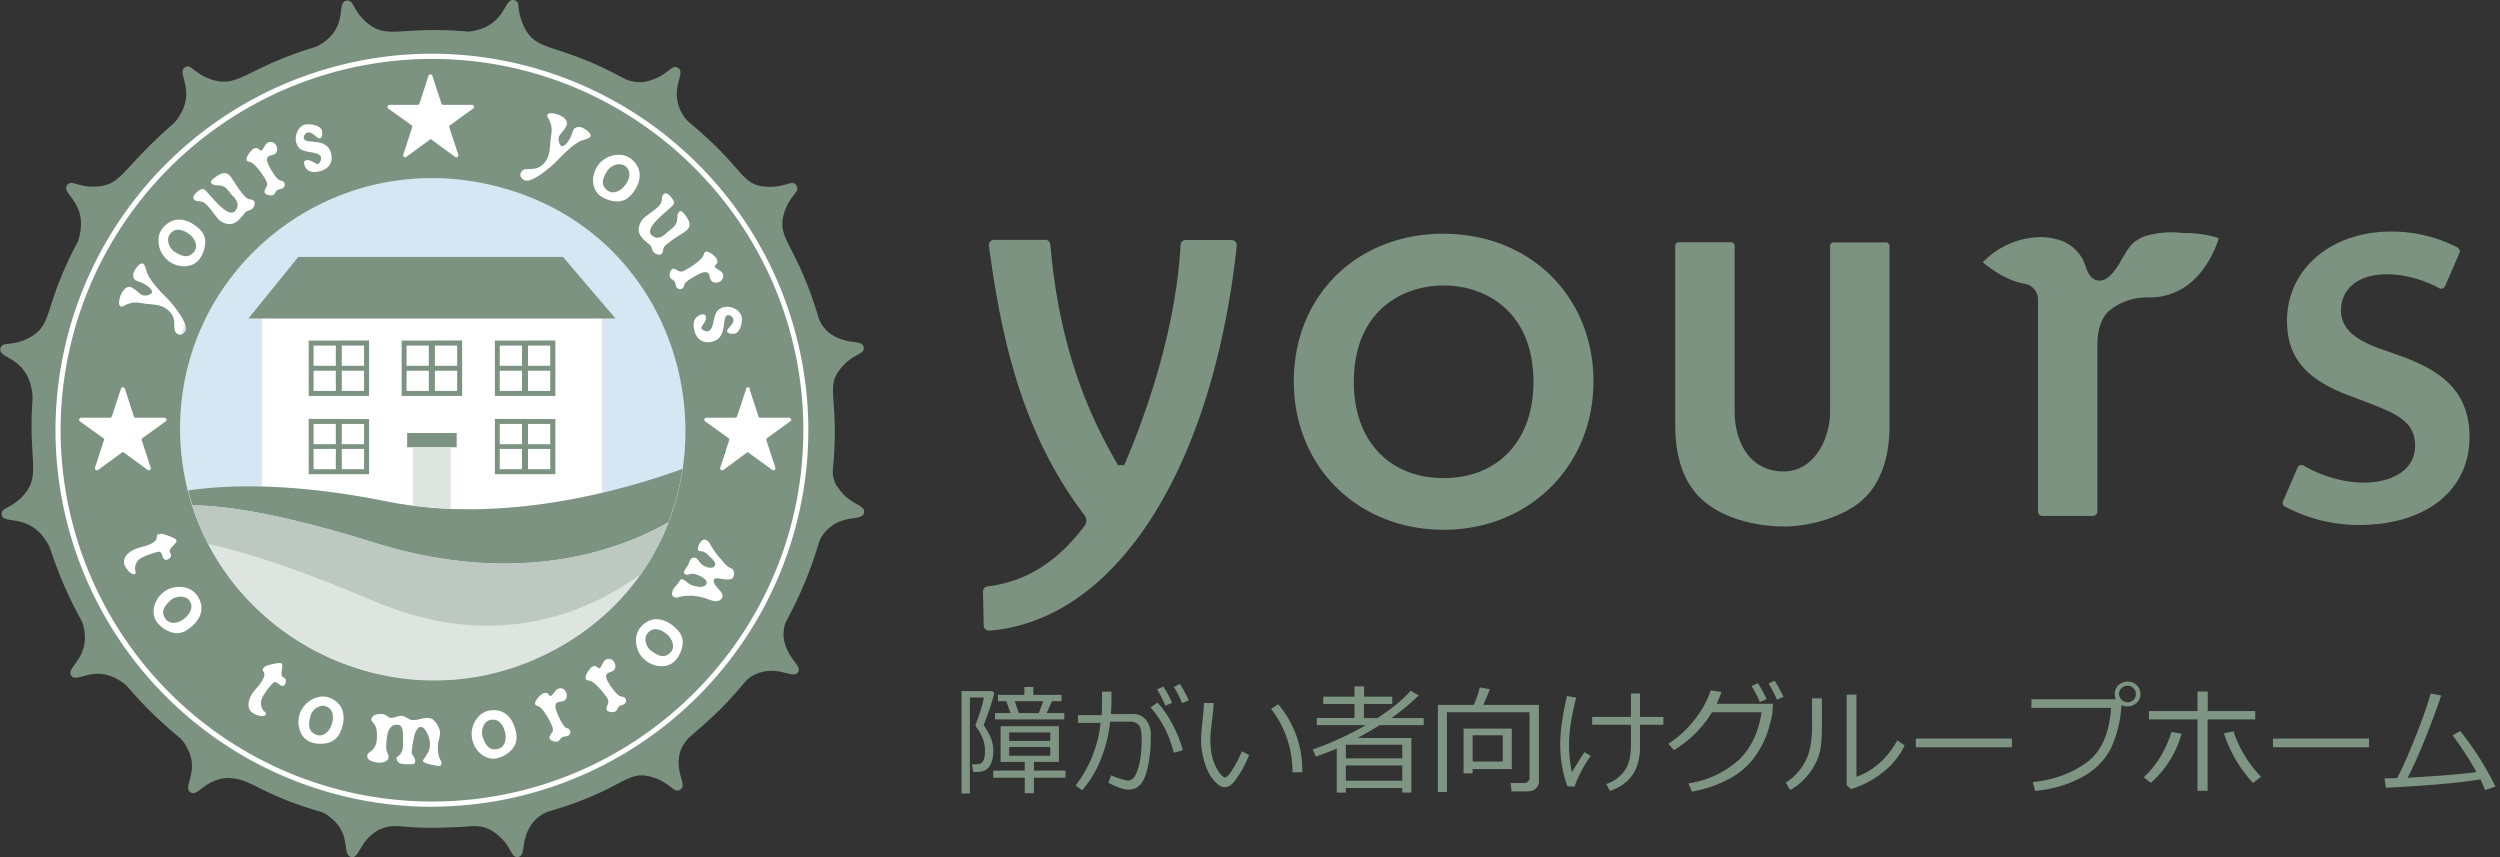 <svg xmlns="http://www.w3.org/2000/svg" width="210" height="72" fill="none"><rect width="100%" height="100%" fill="#333333" stroke="none"/><path fill="#7E9583" d="m84.88 59.9-.35-1h-.7v-.53h2.22v-.66h.75v.66h2.37v.53h-.8l-.45 1h1.48v.53h-5.82v-.53h1.3Zm.36-1 .34 1h1.68l.37-1h-2.4Zm-2.62 2c.13.19.28.43.43.72a2.9 2.9 0 0 1 .39 1.41v.03c0 .3-.04.57-.1.8-.06.24-.15.43-.27.58a1 1 0 0 1-.43.31 2 2 0 0 1-.68.1h-.2l-.12-.64.58-.02c.35-.06.52-.43.52-1.11 0-.7-.25-1.38-.76-2.04v-.01l-.02-.08a.53.53 0 0 1-.01-.08 14.95 14.95 0 0 0 .7-2.28h-1.18v8.06h-.7v-8.6h2.6l.15.2a21.56 21.56 0 0 1-.9 2.66Zm3.46 5.73v-1.3h-2.65v-.6h2.65V64h-2.03V61h4.9V64h-2.1v.73h2.65v.6h-2.65v1.3h-.77Zm-1.3-4.39h3.44v-.72h-3.45v.72Zm3.44.5h-3.45v.74h3.45v-.74Zm5.14-3.76c0 .3-.02.63-.04 1h1.87c.46 0 .82.17 1.08.5a2 2 0 0 1 .4 1.3c0 1.3-.14 2.4-.42 3.25-.27.87-.76 1.3-1.45 1.3-.4 0-.97-.2-1.7-.58l.24-.62a6.53 6.53 0 0 0 1.38.44c.27 0 .48-.14.64-.42.16-.3.29-.7.39-1.2.1-.52.15-1.14.15-1.85 0-.64-.08-1.05-.26-1.22a.93.93 0 0 0-.69-.26h-1.7c-.11 1.1-.38 2.17-.79 3.18a8.73 8.73 0 0 1-1.56 2.58l-.55-.4a10.36 10.36 0 0 0 2.1-5.26h-1.9v-.65h1.99c.02-.23.03-.89.03-1.97h.79v.88Zm6 4.05-.77.2a8.9 8.9 0 0 0-1.94-3.81l.57-.4c.45.46.88 1.08 1.29 1.86.4.77.69 1.49.84 2.15Zm.5-4.2-.56.23c-.22-.5-.45-.96-.7-1.36l.52-.24c.23.34.47.8.74 1.37Zm-1.4.2-.56.25a12 12 0 0 0-.7-1.37l.52-.24c.28.43.53.89.74 1.36Zm6.46 4.4a8.7 8.7 0 0 1-1.26 2.24c-.24.3-.5.45-.77.45a.81.81 0 0 1-.43-.12c-.13-.08-.3-.23-.5-.45a3.4 3.4 0 0 1-.57-.93 6.69 6.69 0 0 1-.5-2.49c0-.36.04-.88.12-1.55.07-.7.12-1.2.12-1.53h.82c-.01.3-.06.8-.15 1.54-.08.65-.13 1.16-.13 1.54 0 .56.06 1.07.18 1.53.12.45.3.83.52 1.16.23.32.4.49.5.49.16 0 .4-.23.68-.7.29-.46.54-.96.77-1.5l.6.31Zm4.47 1.43-.82.02v-.09a8.63 8.63 0 0 0-1.8-5.25l.6-.38a8.49 8.49 0 0 1 2.02 5.7Zm8.4 1.33h-4.74v.39h-.76v-3.7c-.5.22-1.09.44-1.76.67l-.26-.6c1.5-.51 3-1.2 4.46-2.04h-4.12v-.6h3.17v-1.18h-2.63v-.61h2.63v-.86h.8v.86h2.37v.61h-2.38v1.19h1.12c1.24-.8 2.17-1.57 2.8-2.3l.68.39a17.3 17.3 0 0 1-2.17 1.82l-.11.09h2.7v.59h-3.69c-.69.42-1.31.78-1.87 1.08h4.53v4.59h-.77v-.39Zm0-2.49v-1.14h-4.74v1.14h4.74Zm-4.74 1.88h4.74V64.3h-4.74v1.28Zm15.3.9h-1.38l-.08-.71h1.13c.13 0 .23-.04.32-.11.1-.08.14-.17.14-.28v-5.55h-6.94v6.7h-.76v-7.32h3.02c.26-.6.42-1.09.5-1.47l.84.15c-.16.46-.35.9-.55 1.32h4.68v6.4a.8.8 0 0 1-.26.62.92.92 0 0 1-.66.24Zm-4.65-1.9v.38h-.76V61.2h4.05v3.4h-3.3Zm2.53-2.82h-2.53v2.21h2.53v-2.2Zm9 4.67-.3-.57a3.11 3.11 0 0 0 1.57-1.17c.33-.5.5-1.18.5-2.03v-1.78h-3.26v-.66H137v-1.97h.76v1.97h1.96v.66h-1.96v1.86c0 1.9-.84 3.13-2.52 3.69Zm-1.6-2.94a10.03 10.03 0 0 0-1.37 2.59l-.6-.04c-.4-1.1-.6-2.26-.6-3.5 0-1.16.2-2.52.57-4.08l.77.14c-.4 1.57-.6 2.87-.6 3.9 0 .85.08 1.64.24 2.38.4-.68.75-1.24 1.05-1.7l.53.31Zm10.97-5.37c-.1.3-.23.64-.4 1h4.73l-.04.68c0 .2-.1.57-.25 1.14a7.62 7.62 0 0 1-.96 2.22 6.2 6.2 0 0 1-2.06 2.05c-.45.28-.97.53-1.57.76-.59.22-1.23.4-1.93.53l-.29-.7a8.09 8.09 0 0 0 4.29-2.02c.98-.98 1.6-2.3 1.85-3.95h-4.16a9.52 9.52 0 0 1-3.2 3.18l-.47-.54a8.59 8.59 0 0 0 2.26-2.09 7.96 7.96 0 0 0 1.3-2.38l.9.12Zm5.22.42-.56.23c-.22-.5-.45-.96-.7-1.35l.51-.24c.26.4.5.85.75 1.36Zm-1.43.18-.56.25c-.21-.48-.44-.93-.7-1.34l.53-.24c.29.45.53.89.73 1.33Zm11.6 3.9a6.23 6.23 0 0 1-1.93 2.33 7.72 7.72 0 0 1-2.58 1.33l-.36-.33v-7.6h.82v6.9a5.33 5.33 0 0 0 1.75-1c.63-.5 1.2-1.19 1.69-2.06l.61.43Zm-6.95-1.74c0 .77-.03 1.4-.1 1.88s-.22.96-.47 1.42c-.24.47-.54.89-.91 1.27a4.6 4.6 0 0 1-1.19.91l-.36-.62a4.7 4.7 0 0 0 1.92-2.45 8.8 8.8 0 0 0 .28-2.57v-2.06h.83v2.22ZM169 62.77h-8.07v-.73h8.07v.73Zm9.2-3.55a9.97 9.97 0 0 1-.88 3.64 5.75 5.75 0 0 1-2.34 2.37 9.87 9.87 0 0 1-4.03 1.2l-.2-.74c1.7-.16 3.2-.7 4.46-1.59 1.27-.9 1.98-2.44 2.12-4.64h-6.69v-.72h7.1c-.07-.13-.1-.29-.1-.45 0-.3.1-.53.3-.73.22-.2.48-.3.8-.31.28 0 .53.1.74.3.2.2.31.45.32.75 0 .29-.1.53-.31.73a1.13 1.13 0 0 1-1.28.19Zm.51-.23a.7.7 0 0 0 .5-.2c.14-.13.2-.3.2-.49 0-.2-.06-.36-.2-.5a.67.67 0 0 0-.5-.2.67.67 0 0 0-.5.2.68.68 0 0 0 0 .98c.14.14.3.21.5.21Zm6.74 7.44h-.86v-6h-4.08v-.7h4.08v-1.64h.86v1.64h3.99v.7h-4v6Zm4.47-1.19-.66.53a11.08 11.08 0 0 1-2.45-4.17l.8-.17a10 10 0 0 0 2.31 3.81Zm-6.67-3.61a8.53 8.53 0 0 1-2.58 4.13l-.6-.47a7.91 7.91 0 0 0 1.55-1.97c.39-.72.65-1.33.77-1.84l.86.15ZM199 62.77h-8.07v-.73h8.07v.73Zm9.35 2.7c-1.84.3-4.49.53-7.93.7l-.12-.78 1.06-.03c.45-.86.96-2.01 1.54-3.47.58-1.46 1.01-2.67 1.28-3.63l.88.16c-.37 1.1-.82 2.33-1.36 3.66a36.24 36.24 0 0 1-1.46 3.25c2.84-.16 4.76-.32 5.78-.48-.55-1-1.22-2.02-2-3.08l.64-.36a25.06 25.06 0 0 1 2.96 4.66l-.86.3-.4-.9Z"/><g clip-path="url(#a)"><path fill="#fff" d="M36.4 68.87a32.49 32.49 0 1 0 0-64.98 32.49 32.49 0 0 0 0 64.98Z"/><path fill="#7D9381" d="M82.77 52.85c.09.08.22.12.34.12 10.6-.84 18.75-13.54 20.78-32.34a.44.44 0 0 0-.42-.47H99.6c-.23 0-.4.17-.43.4-.41 7.43-3.09 14.65-4.64 18.29l-.1.22h-.52l-.1-.18c-3.2-5.47-4.97-11.3-5.58-18.34a.42.42 0 0 0-.42-.4H83.5a.42.42 0 0 0-.33.15.4.4 0 0 0-.1.34c1.02 7.6 2.7 15.63 8.04 22.66.19.26.2.6 0 .86-2.28 3.05-4.95 4.72-8.18 5.1-.2.02-.36.21-.36.42l.06 2.87c0 .11.05.22.14.3h.01ZM149.83 44.23c2.18 0 5.3-.81 6.96-2.57 1.6-1.7 1.93-4.14 1.93-5.9V20.66a.3.3 0 0 0-.3-.3h-4.39a.3.3 0 0 0-.3.3V34.6c0 2.07-1.21 5-3.92 5-2.84 0-4.1-2.51-4.1-5V20.65a.3.3 0 0 0-.31-.3h-4.38a.3.3 0 0 0-.3.3v15.12c0 1.81.35 4.32 2.06 6.01 1.81 1.8 4.81 2.44 7.02 2.44h.03ZM191.94 42.55a13.2 13.2 0 0 0 6.18 1.55c5.66 0 9.32-2.9 9.32-7.4 0-4.01-2.64-5.6-5.51-6.7l-2.14-.76c-1.46-.54-3.15-1.39-3.15-3.16 0-1.47 1.03-3.04 3.9-3.04 1.38 0 3 .43 4.33 1.16.1.05.2.06.3.03.1-.03.17-.1.22-.2l1.2-2.77a.36.36 0 0 0-.16-.47 11.98 11.98 0 0 0-5.57-1.34c-5.06 0-8.75 3.16-8.75 7.49 0 2.96 1.46 4.8 4.89 6.16l2 .76c2.16.85 3.87 1.51 3.87 3.55 0 2.32-2.32 3.13-4.3 3.13-1.65 0-3.54-.53-5.05-1.42a.34.34 0 0 0-.2-.05c-.03 0-.07 0-.11.02-.1.03-.18.1-.22.2l-1.21 2.8a.36.36 0 0 0 .15.46ZM121.27 19.63c-7.3 0-12.59 5.22-12.59 12.4 0 7.2 5.4 12.47 12.59 12.47 7.17 0 12.58-5.35 12.58-12.46 0-7.11-5.3-12.4-12.58-12.4Zm0 20.53c-4.58 0-7.55-3.16-7.55-8.05 0-6 4.07-8.13 7.55-8.13 3.47 0 7.54 2.13 7.54 8.13 0 4.89-2.97 8.05-7.54 8.05ZM175.81 43.33c.2 0 .37-.17.37-.37V28.95c0-1.37.4-2.43 1.14-2.96.27-.22 1.37-1 3.03-1.01h.4c3.76-.12 5.24-3.75 5.6-4.87.03-.05 0-.12-.03-.13a9.18 9.18 0 0 0-2.8-.4h-.1a7.71 7.71 0 0 0-3.36.3c-.26.12-.5.25-.72.41-.44.33-.71.82-1.02 1.34l-.15.26c-.37.64-1.18 2-2.14 1.62-.52-.2-.71-.77-.87-1.22-.07-.19-.13-.37-.2-.48a3.39 3.39 0 0 0-1.75-1.57 5.32 5.32 0 0 0-1.86-.32 6.84 6.84 0 0 0-4.8 2.12c.52.4 1.9 1.52 3.5 1.79.66.1 1.14.67 1.14 1.33v17.82c0 .2.17.36.37.36h4.24l.01-.01Z"/><path fill="#D6E6F2" d="M40.18 15.31c-13.1-2.41-25.23 7.64-25.05 21 .27 15.87 17.37 25.74 31.34 18.32 17.43-9.26 13.59-35.67-6.3-39.32ZM50.57 41.4c-5.2 1.22-11.71 2-18.1.72A60.5 60.5 0 0 0 22 40.87V26.75h28.57V41.4Z"/><path fill="#D5E5F2" d="M15.54 27.8c.06-.14.05-.33 0-.55l-.33.82a.6.6 0 0 0 .33-.28ZM13.88 35.37a.17.17 0 0 0 0-.27v.28h.01Z"/><path fill="#7D9381" d="M41.21 60.47c-.55.1-.8.79-.7 1.3 0 .03 0 .06.02.08.21.63.48 1.23 1.26 1.07.6-.12.76-.8.66-1.3-.12-.62-.5-1.3-1.23-1.15ZM27.39 59.34c-.53-.2-1.11.23-1.29.72a.29.29 0 0 0-.02.09c-.16.64-.26 1.29.5 1.57.56.22 1.07-.27 1.24-.76.23-.58.26-1.36-.43-1.62ZM14.57 21.08l.07.05c.55.35 1.14.65 1.65.03.39-.47.08-1.1-.32-1.43-.48-.4-1.21-.68-1.67-.1-.36.44-.13 1.11.27 1.45ZM52.44 15.64c.4-.48.67-1.2.1-1.67-.45-.35-1.13-.12-1.46.29a.3.3 0 0 0-.05.07c-.36.55-.65 1.15-.03 1.65.47.38 1.1.08 1.43-.33ZM14.43 50.34l-.07.06c-.49.44-.92.93-.46 1.58.36.5 1.05.37 1.47.07.51-.36.97-1 .54-1.6-.32-.45-1.05-.4-1.48-.11ZM54.44 53.14c-.39.41-.21 1.1.17 1.46l.07.05c.53.4 1.1.73 1.65.15.4-.44.15-1.1-.23-1.45-.45-.42-1.16-.76-1.66-.21ZM47.28 21.58H25.06l-4.19 5.17H51.7l-4.41-5.17ZM44.27 28.61h-2.7v4.65h5.08V28.6h-2.38Zm1.95.42v1.7h-1.87v-1.7h1.87Zm-2.37 0v1.7h-1.87v-1.7h1.87Zm-1.87 3.8v-1.69h1.87v1.7h-1.87Zm2.37 0v-1.69h1.87v1.7h-1.87ZM28.63 28.61h-2.7v4.65H31V28.6h-2.37Zm1.95.42v1.7h-1.87v-1.7h1.87Zm-2.37 0v1.7h-1.87v-1.7h1.87Zm-1.87 3.8v-1.69h1.87v1.7h-1.87Zm2.37 0v-1.69h1.87v1.7h-1.87ZM44.27 35.19h-2.7v4.64h5.08V35.2h-2.38Zm1.95.42v1.7h-1.87v-1.7h1.87Zm-2.37 0v1.7h-1.87v-1.7h1.87Zm-1.87 3.8v-1.7h1.87v1.7h-1.87Zm2.37 0v-1.7h1.87v1.7h-1.87ZM28.63 35.19h-2.7v4.64H31V35.2h-2.37Zm1.95.42v1.7h-1.87v-1.7h1.87Zm-2.37 0v1.7h-1.87v-1.7h1.87Zm-1.87 3.8v-1.7h1.87v1.7h-1.87Zm2.37 0v-1.7h1.87v1.7h-1.87ZM36.45 28.61h-2.71v4.65h5.08V28.6h-2.37Zm1.95.42v1.7h-1.87v-1.7h1.87Zm-2.38 0v1.7h-1.87v-1.7h1.87Zm-1.87 3.8v-1.69h1.87v1.7h-1.87Zm2.38 0v-1.69h1.87v1.7h-1.87ZM38.36 36.37H34.2v1.2h4.16v-1.2Z"/><path fill="#7D9381" d="M70.3 40.87a3 3 0 0 1-.28-.7 2.4 2.4 0 0 1-.05-.85c.57-5.93-.72-6.75.68-8.41 1.06-1.28 2.02-1.09 1.9-1.76-.15-.68-1.47-.1-2.91-1.2-.11-.09-.21-.18-.3-.28l-.22-.28c-.17-.23-.3-.5-.38-.76-1.8-6.08-3.54-6.53-2.88-8.71.47-1.59 1.42-1.78 1.04-2.34-.37-.56-.87.2-2.48.1-2.24-.12-1.75-1.42-6.5-5.38a2.24 2.24 0 0 1-.5-.56c-1.38-2.17.26-3.55-.45-4.03-.57-.36-.72.51-2.27 1.02-.53.18-.91.24-1.6.1a2.48 2.48 0 0 1-.7-.25c-5.56-3.02-7.22-2.15-8.31-4.19a5.09 5.09 0 0 1-.55-1.97c-.03-.37-.42-.44-.39-.42-.83-.16-.67 2.19-3.57 2.63-.17.03-.35.03-.52 0-5.47-.43-6.5.7-8.2-.69-1.28-1.06-1.09-2-1.77-1.88-.9.18.28 2.22-2.28 3.74-.16.09-.33.16-.5.2-5.57 1.71-6.23 3.37-8.44 2.71-1.6-.48-1.8-1.42-2.36-1.04-.73.5 1.17 2.07-.76 4.52-.09.1-.2.22-.3.3-4.18 3.65-4.17 4.99-6.24 5.17-1.68.15-2.2-.66-2.59-.08-.48.71 1.84 1.5 1 4.46-.03.14-.1.3-.17.43-2.87 5.43-1.93 6.8-4 7.9-1.48.8-2.3.25-2.42.93-.17.88 2.37.63 2.7 3.88v.4c-.36 5.05.7 6.3-.68 7.93C.98 42.78.03 42.59.15 43.26c.18.88 2.43-.27 3.96 2.57l.15.37c.65 2 1.49 3.95 2.52 5.81.11.21.2.43.25.65.58 2.65-1.53 3.39-1.05 4.08.52.76 1.96-1.14 4.42.66.12.1.24.2.35.33.57.65 1.93 2.24 4.23 4.15.2.15.35.32.49.52 1.54 2.28-.22 3.65.53 4.15.62.4 1.06-.95 2.91-1.19.13-.02.27-.02.4 0 1.94.11 2.42 1.3 7.5 2.79.26.07.5.18.7.33 2.15 1.48 1.13 3.34 2 3.51.7.13.63-1.3 2.22-2.23.11-.06.22-.12.34-.16 1.37-.5 1.46.07 5.66-.1.32 0 1.02-.04 1.02-.04 1.03-.07 1.92-.27 3.02.64 1.3 1.07 1.1 2 1.78 1.88.67-.13.12-1.47 1.2-2.87a2.82 2.82 0 0 1 .7-.63c.21-.15.46-.27.72-.34 6.32-1.86 6.41-3.52 8.62-2.86 1.6.48 1.8 1.42 2.36 1.04.62-.41-.48-1.34-.03-3.13a3.17 3.17 0 0 1 .86-1.33c1.76-1.49 3-2.64 4.55-4.52.19-.23.41-.43.67-.57 2-1.1 3.38.36 3.83-.3.38-.57-.96-1.14-1.2-2.9a1.94 1.94 0 0 1-.01-.4 2.43 2.43 0 0 1 .3-1.14 33.16 33.16 0 0 0 2.65-6.39c.08-.26.2-.52.37-.74 1.44-1.89 3.28-1 3.44-1.84.14-.71-1.3-.63-2.24-2.2h-.03Zm-34.02 26.9A31.66 31.66 0 0 1 4.66 36.14 31.67 31.67 0 0 1 36.28 4.51 31.66 31.66 0 0 1 67.9 36.13a31.66 31.66 0 0 1-31.62 31.63Z"/><path fill="#7D9381" d="M36.28 4.95a31.22 31.22 0 0 0-31.19 31.2 31.22 31.22 0 0 0 31.19 31.18c17.2 0 31.2-13.99 31.2-31.19 0-17.2-14-31.19-31.2-31.19Zm17.87 13.3c.3-.23.61-.44.9-.68.3-.24.5-.42.55-.82 0-.16.02-.33.15-.44.25-.2.52.12.65.29.13.17.31.4.15.6-.35.46-2.4 1.84-1.86 2.51.06.08.16.13.24.18.35.18.65.03.92-.2l.37-.32c.08-.07.16-.12.24-.2.71-.56.23-1.08.62-1.4.12-.1.26.03.34.13.33.41.8 1 .24 1.46-.03.04-.1.07-.12.1-.48.31-.96.6-1.42.97-.13.1-.32.26-.38.4-.05.16-.04.39-.18.5-.18.15-.53 0-.66-.15-.14-.17-.14-.42-.28-.58l-.07-.06c-.21-.18-.44-.35-.62-.57-.21-.27-.35-.56-.25-.92.08-.31.21-.58.47-.79Zm-3.87-4.44c.09-.1.17-.2.27-.27.64-.58 1.76-.76 2.47-.19 1.03.84.84 1.98.09 2.91-.32.39-.67.64-1.19.66-.52.02-1.15-.2-1.54-.5-.79-.65-.68-1.88-.09-2.6Zm-6.53.7c.34-.68 1.16.12 2-.85.08-.11.16-.22.22-.34.27-.56.21-1.21.31-1.82.1-.64.1-.98-.22-1.55-.05-.08-.13-.2-.07-.31.14-.28.85-.04 1.06.06.29.14.66.4.56.78 0 .04-.04.08-.06.13l-.03.05c-.14.3-.41.51-.57.82-.08.17.01.68.19.77.3.16.68-.5.78-.71.08-.17.14-.33.2-.5l.03-.1c.17-.32.54-.33.83-.18.19.1.75.44.61.72-.08.16-.62.28-.8.35-.47.22-.99.68-1.36 1.03-.34.31-.63.66-.98.97-.42.38-1.84 1.59-2.42 1.3-.22-.12-.4-.37-.28-.6v-.02Zm2.72 40.13C32.5 62.06 15.41 52.2 15.13 36.32c-.18-13.36 11.94-23.41 25.05-21 19.88 3.65 23.72 30.06 6.29 39.32ZM32.66 8.81h2.4c.09 0 .15-.05.18-.12l.75-2.32c.05-.16.28-.16.33 0l.76 2.32c.02.07.09.12.17.12h2.4c.17 0 .24.22.1.3l-1.94 1.41c-.06.04-.1.12-.06.2L38.5 13c.04.15-.13.28-.27.18l-2.05-1.5-2.05 1.5c-.13.1-.31-.03-.26-.18l.75-2.3c.02-.07 0-.15-.06-.19l-1.95-1.4a.17.17 0 0 1 .1-.3h-.05Zm-7.11 1.68c.38-.15 1.32.02 1.48.44.06.17.07.6-.14.69-.24.09-.65-.64-1.1-.47-.16.07-.33.32-.26.5.19.48 1.78-.08 2.22 1.05.26.66.07 1.32-.63 1.6-.57.21-1.26.3-1.53-.4-.05-.14-.11-.35.08-.42.42-.16.87.36 1.04.3.18-.08.3-.4.25-.58-.22-.57-1.47-.26-1.9-.85-.04-.08-.11-.17-.14-.26-.22-.57.05-1.39.63-1.61Zm-4.25 2c.38-.21.53.23.65.16.18-.1.3-.53.53-.66a.52.52 0 0 1 .7.19c.15.25.16.6-.12.77-.14.08-.33.09-.47.16-.34.2-.07.7.08.97l.05.09c.13.22.53.91.8.98.15.04.28.06.36.2.1.17 0 .38-.13.46-.14.08-.3.07-.45.16-.15.09-.18.3-.35.4-.17.1-.61 0-.7-.15-.12-.2.13-.46.18-.64.05-.2-.07-.4-.16-.56-.2-.35-.87-1.32-1.26-1.41-.1-.03-.22-.03-.28-.13-.14-.25.36-.87.58-1l-.01.01Zm-4.71 3.6c.17-.13.4-.3.59-.15.46.35 1.87 2.38 2.53 1.83a.93.93 0 0 0 .18-.25c.16-.35.02-.64-.2-.92-.12-.13-.24-.24-.33-.36l-.2-.25c-.57-.7-1.08-.22-1.4-.6-.1-.12.02-.26.12-.34.4-.33 1-.81 1.46-.25l.1.13c.31.47.6.95.98 1.4.1.12.26.3.41.37.16.06.39.04.5.19.15.17 0 .53-.14.65-.17.14-.42.14-.58.29l-.06.07c-.18.23-.35.44-.56.63-.27.22-.57.36-.92.27a1.4 1.4 0 0 1-.8-.47c-.23-.28-.45-.6-.69-.88-.24-.3-.43-.5-.83-.55-.16 0-.33-.01-.44-.14-.2-.25.11-.52.28-.66Zm-2.92 3.07c.83-1.02 1.97-.85 2.9-.08.4.32.65.67.67 1.18.02.52-.2 1.15-.52 1.55-.65.79-1.87.67-2.6.08-.11-.1-.2-.17-.28-.27-.58-.65-.75-1.77-.17-2.47Zm-3.47 5.5c.15-.27.41-.65.79-.54.05.01.09.04.13.06l.04.03c.3.16.5.42.8.58.16.09.68 0 .78-.17.16-.3-.47-.69-.69-.8a3.07 3.07 0 0 0-.5-.2c-.02-.02-.06-.03-.09-.04-.33-.17-.33-.54-.17-.83.1-.18.47-.74.74-.59.16.08.27.63.34.8.2.48.65 1.01.99 1.4.3.34.65.65.96 1 .36.43 1.54 1.87 1.24 2.44-.11.22-.37.4-.61.27-.67-.36.13-1.15-.81-2-.11-.1-.22-.18-.34-.24-.55-.3-1.2-.24-1.8-.35-.64-.12-.98-.1-1.56.19-.1.05-.21.12-.32.06-.27-.15-.03-.86.08-1.07Zm.1 13.31-2.05 1.5c-.14.1-.31-.03-.27-.19l.75-2.3c.02-.06 0-.14-.06-.18l-1.95-1.4a.17.17 0 0 1 .1-.31h2.41c.08 0 .14-.05.17-.12l.76-2.32c.05-.16.28-.16.33 0l.75 2.32c.02.07.1.12.17.12h2.41c.17 0 .24.22.1.3l-1.95 1.41c-.06.04-.09.12-.06.19l.75 2.3c.05.15-.13.28-.26.18l-2.05-1.5h-.05Zm1.23 9.19c-.14.2-.22.47-.17.74.01.08.1.26-.02.31-.31.14-.74-.44-.85-.69-.28-.64.29-1.15.83-1.38.4-.18.84-.23 1.23-.4.26-.12.62-.3.62-.6 0-.14 0-.2.13-.26.23-.1.5 0 .72.08.16.06.72.25.79.4.13.3-.7.67-.53 1.05l.06.12c.1.2-.1.4-.26.47-.18.08-.3 0-.39-.16l-.1-.3c-.1-.2-.18-.22-.39-.17-.36.1-.74.22-1.07.37-.23.1-.46.22-.61.43v-.01Zm4.32 5.66c-.4.3-.82.44-1.32.33a2.5 2.5 0 0 1-1.36-.91c-.59-.83-.14-1.98.61-2.53.11-.08.22-.15.33-.2.78-.38 1.9-.26 2.43.48.77 1.08.3 2.12-.69 2.83Zm8.1 4.66c-.1.17-.26.17-.41.07l-.26-.19c-.17-.1-.26-.08-.4.07-.27.27-.5.59-.7.9-.14.21-.25.45-.26.7 0 .25.07.53.26.71.06.06.23.17.16.27-.19.3-.86.05-1.08-.1-.6-.37-.4-1.12-.1-1.61.24-.37.57-.65.8-1.03.15-.24.36-.58.18-.84-.07-.1-.12-.16-.04-.28.14-.2.43-.28.65-.33.17-.04.74-.18.88-.1.27.17-.2.93.14 1.16l.12.06c.18.1.14.38.04.54h.01Zm4.7 3.86c-.18.46-.43.81-.92 1-.49.19-1.16.18-1.63 0-.95-.36-1.22-1.56-.9-2.44.05-.13.1-.24.17-.34.43-.75 1.44-1.27 2.29-.96 1.24.47 1.42 1.62.99 2.75v-.01Zm8.1 2.98c-.22-.02-1.24-.18-1.22-.42.01-.15.53-.62.58-1.23v-.27c0-.35-.33-1.3-.75-1.34-.3-.02-.5.5-.56.74-.08.4-.17.83-.21 1.25-.01.14-.02.24.06.36.12.2.24.31.22.57 0 .15-.08.18-.22.21-.2.02-.4 0-.6 0h-.07c-.2-.02-.47-.05-.58-.24a.57.57 0 0 1-.1-.26c.02-.18.49-.23.55-.96.02-.26 0-.52 0-.76 0-.26.02-.8-.2-.99a.45.45 0 0 0-.25-.1c-.8-.05-.89.86-.94 1.45v.07c-.03.29-.04.6.09.86.06.12.1.2.09.33-.03.42-.55.5-.88.47-.3-.02-.95-.17-.91-.56.03-.42.7-.34.8-1.36.03-.5.05-1.07-.33-1.46-.08-.1-.13-.13-.12-.25.03-.41.55-.47.88-.45.41.03.53.31.72.32.31.03.62-.18.95-.16.37.03.55.32.87.34.47.04.9-.2 1.37-.17.21.02.37.1.5.25.27.29.5.7.47 1.1-.02.3-.14.58-.17.88-.03.4 0 .9.18 1.25.06.1.13.22.12.34-.01.2-.19.23-.36.22l.01-.03Zm6.35-1.49c-.31.42-.88.77-1.38.87-.99.2-1.87-.67-2.05-1.58-.03-.13-.04-.26-.05-.39-.04-.87.54-1.84 1.42-2.03 1.3-.26 2.06.6 2.3 1.8.1.49.07.92-.24 1.32v.01Zm4.6-1.02c-.15.07-.3.04-.45.1-.17.08-.22.3-.4.37-.17.08-.6-.06-.68-.23-.08-.22.18-.44.25-.62s-.03-.4-.1-.57c-.16-.37-.72-1.4-1.1-1.54-.1-.04-.22-.05-.26-.16-.11-.26.45-.83.68-.92.4-.18.5.28.62.22.21-.09.37-.49.6-.6.27-.12.58.01.68.27.12.26.1.62-.2.75-.15.06-.34.05-.49.11-.35.16-.14.68-.02.98l.04.1c.11.23.44.96.67 1.06.15.06.28.09.35.25.07.16-.04.37-.19.43Zm4.74-2.67c-.14.09-.3.1-.43.19-.14.1-.15.32-.32.43-.16.11-.6.06-.71-.1-.13-.18.09-.46.12-.66.03-.18-.1-.38-.2-.53-.25-.33-.98-1.24-1.39-1.3-.1-.02-.21 0-.28-.1-.17-.24.27-.9.48-1.04.36-.26.55.19.66.1.18-.12.26-.54.47-.69.24-.17.56-.1.72.13.17.23.2.59-.06.78-.14.08-.31.11-.45.2-.32.22 0 .7.17.96l.05.09c.15.21.62.86.87.9.16.03.3.03.4.18.1.15.03.37-.1.46Zm4.28-3.65c-.7.74-1.91.54-2.59-.1a2.4 2.4 0 0 1-.27-.28c-.53-.68-.63-1.82 0-2.48.9-.96 2.02-.7 2.9.13.37.35.6.72.59 1.23a2.47 2.47 0 0 1-.63 1.5Zm4.9-7.02c-.27.5-1.48-.1-1.64.2a.31.31 0 0 0-.03.13c.03.56.96.94.7 1.42a.44.44 0 0 1-.2.2c-.32.2-.78-.02-1.1-.13a2.98 2.98 0 0 0-.54-.15 3.72 3.72 0 0 0-1.8.02c-.13.04-.25.06-.38 0-.25-.13-.2-.42-.09-.63.16-.28.43-.49.58-.78.07-.13.2-.11.32-.04.18.1.31.26.5.36.3.17 1.16.41 1.39 0 .15-.28-.23-.53-.44-.64-.26-.14-.68-.3-.97-.2-.14.05-.23.08-.37 0-.11-.06-.12-.15-.07-.26.1-.19.22-.35.32-.52.07-.13.1-.27.17-.4.1-.18.3-.26.5-.17.2.11.33.48.65.65.22.12.76.29.92 0 .13-.24-.13-.5-.3-.66-.19-.17-.36-.38-.59-.5-.16-.09-.32-.04-.44-.1-.2-.1-.03-.46.05-.6.12-.21.32-.44.58-.3.17.09.27.25.36.42.18.32.38.6.6.89l.44.5c.14.19.3.35.5.47l.23.11c.2.12.23.52.12.7h.02Zm1.33-15.82.76 2.32c.02.07.09.12.17.12h2.4c.18 0 .25.22.1.3l-1.94 1.41c-.06.04-.09.12-.06.19l.75 2.3c.05.15-.13.28-.27.18l-2.05-1.5-2.04 1.5c-.14.1-.32-.03-.27-.19l.75-2.3c.02-.06 0-.14-.06-.18l-1.95-1.4a.17.17 0 0 1 .1-.31h2.41c.08 0 .14-.05.17-.12l.76-2.32c.05-.16.27-.16.32 0h-.05Zm-.67-6.1c.13.4-.08 1.31-.51 1.46-.18.06-.61.05-.69-.17-.08-.23.66-.62.51-1.07-.06-.18-.3-.34-.48-.29-.5.17 0 1.79-1.15 2.18-.67.23-1.33.01-1.57-.7-.2-.58-.24-1.28.47-1.52.13-.04.35-.08.41.1.15.42-.4.86-.35 1.02.06.18.39.32.57.26.58-.2.32-1.45.93-1.85l.27-.14c.58-.2 1.39.11 1.58.7l.01.02Zm-3.18-5.12c.03-.1.04-.21.14-.27.26-.14.86.37.97.6.21.4-.24.52-.17.64.1.2.52.32.65.55.14.26.03.57-.22.7-.26.14-.61.15-.77-.15-.08-.15-.08-.32-.15-.47-.18-.34-.7-.09-.97.06l-.09.05c-.22.11-.92.5-1 .75-.05.16-.07.29-.22.37-.16.09-.37 0-.45-.15-.08-.15-.07-.3-.14-.44-.09-.16-.3-.2-.4-.37-.08-.16.02-.6.18-.7.21-.1.45.14.64.2.2.05.4-.07.55-.16.37-.2 1.34-.82 1.45-1.23v.02Z"/><path fill="#00975B" d="M60.9 37.93s-.03 0-.04.02l-.06.22.1-.24Z"/><path fill="#7D9381" d="M31.46 45.6c12.3 3.82 20.83.48 24.68-1.72.56-1.46.96-2.96 1.19-4.49-5.17 1.87-15.16 4.68-24.86 2.73-7.87-1.58-13.3-1.42-16.67-.92.11.43.23.84.37 1.25 2.9.02 7.6.74 15.3 3.14h-.01Z"/><path fill="#DEE4DF" d="M37.86 42.75v-5.19H34.7v4.91c1.05.14 2.11.23 3.16.27Z"/><path fill="#00975B" d="m16.18 42.53.14.46h.02l-.16-.47v.01ZM55.44 45.47ZM55.82 44.62l.12-.29-.12.29ZM55.06 46.21c.03-.04.04-.1.07-.15l-.08.15ZM60.86 37.95l-.06.22.1-.24s-.02 0-.03.02Z"/><path fill="#00975B" d="m60.86 37.95-.06.22.1-.24s-.02 0-.03.02Z"/><path fill="#92CDA4" d="M56.43 49.89c.05-.16.1-.3.14-.47l-.06.1a.65.65 0 0 0-.08.37Z"/><path fill="#DEE4DF" d="M31.46 50.5c-6.46-2.73-10.9-4.16-13.96-4.78a21.43 21.43 0 0 0 36.26 2.57c-4.44 3.21-12.15 6.52-22.3 2.23v-.01Z"/><path fill="#BDC8C0" d="M31.46 45.6c-7.7-2.4-12.4-3.13-15.3-3.15.36 1.13.8 2.2 1.33 3.21l.23.1c3.04.65 7.43 2.08 13.74 4.75 10.15 4.3 17.86.98 22.3-2.23-.57.79-1.2 1.54-1.87 2.26l.02-.01a20.13 20.13 0 0 0 4.23-6.66c-3.84 2.2-12.38 5.55-24.68 1.72Z"/><path fill="#00975B" d="m60.86 37.95-.06.22.1-.24s-.02 0-.03.02Z"/><path fill="#00975B" d="m60.86 37.95-.06.22.1-.24s-.02 0-.03.02Z"/></g><defs><clipPath id="a"><path fill="#fff" d="M0 0h207.44v72H0z"/></clipPath></defs></svg>